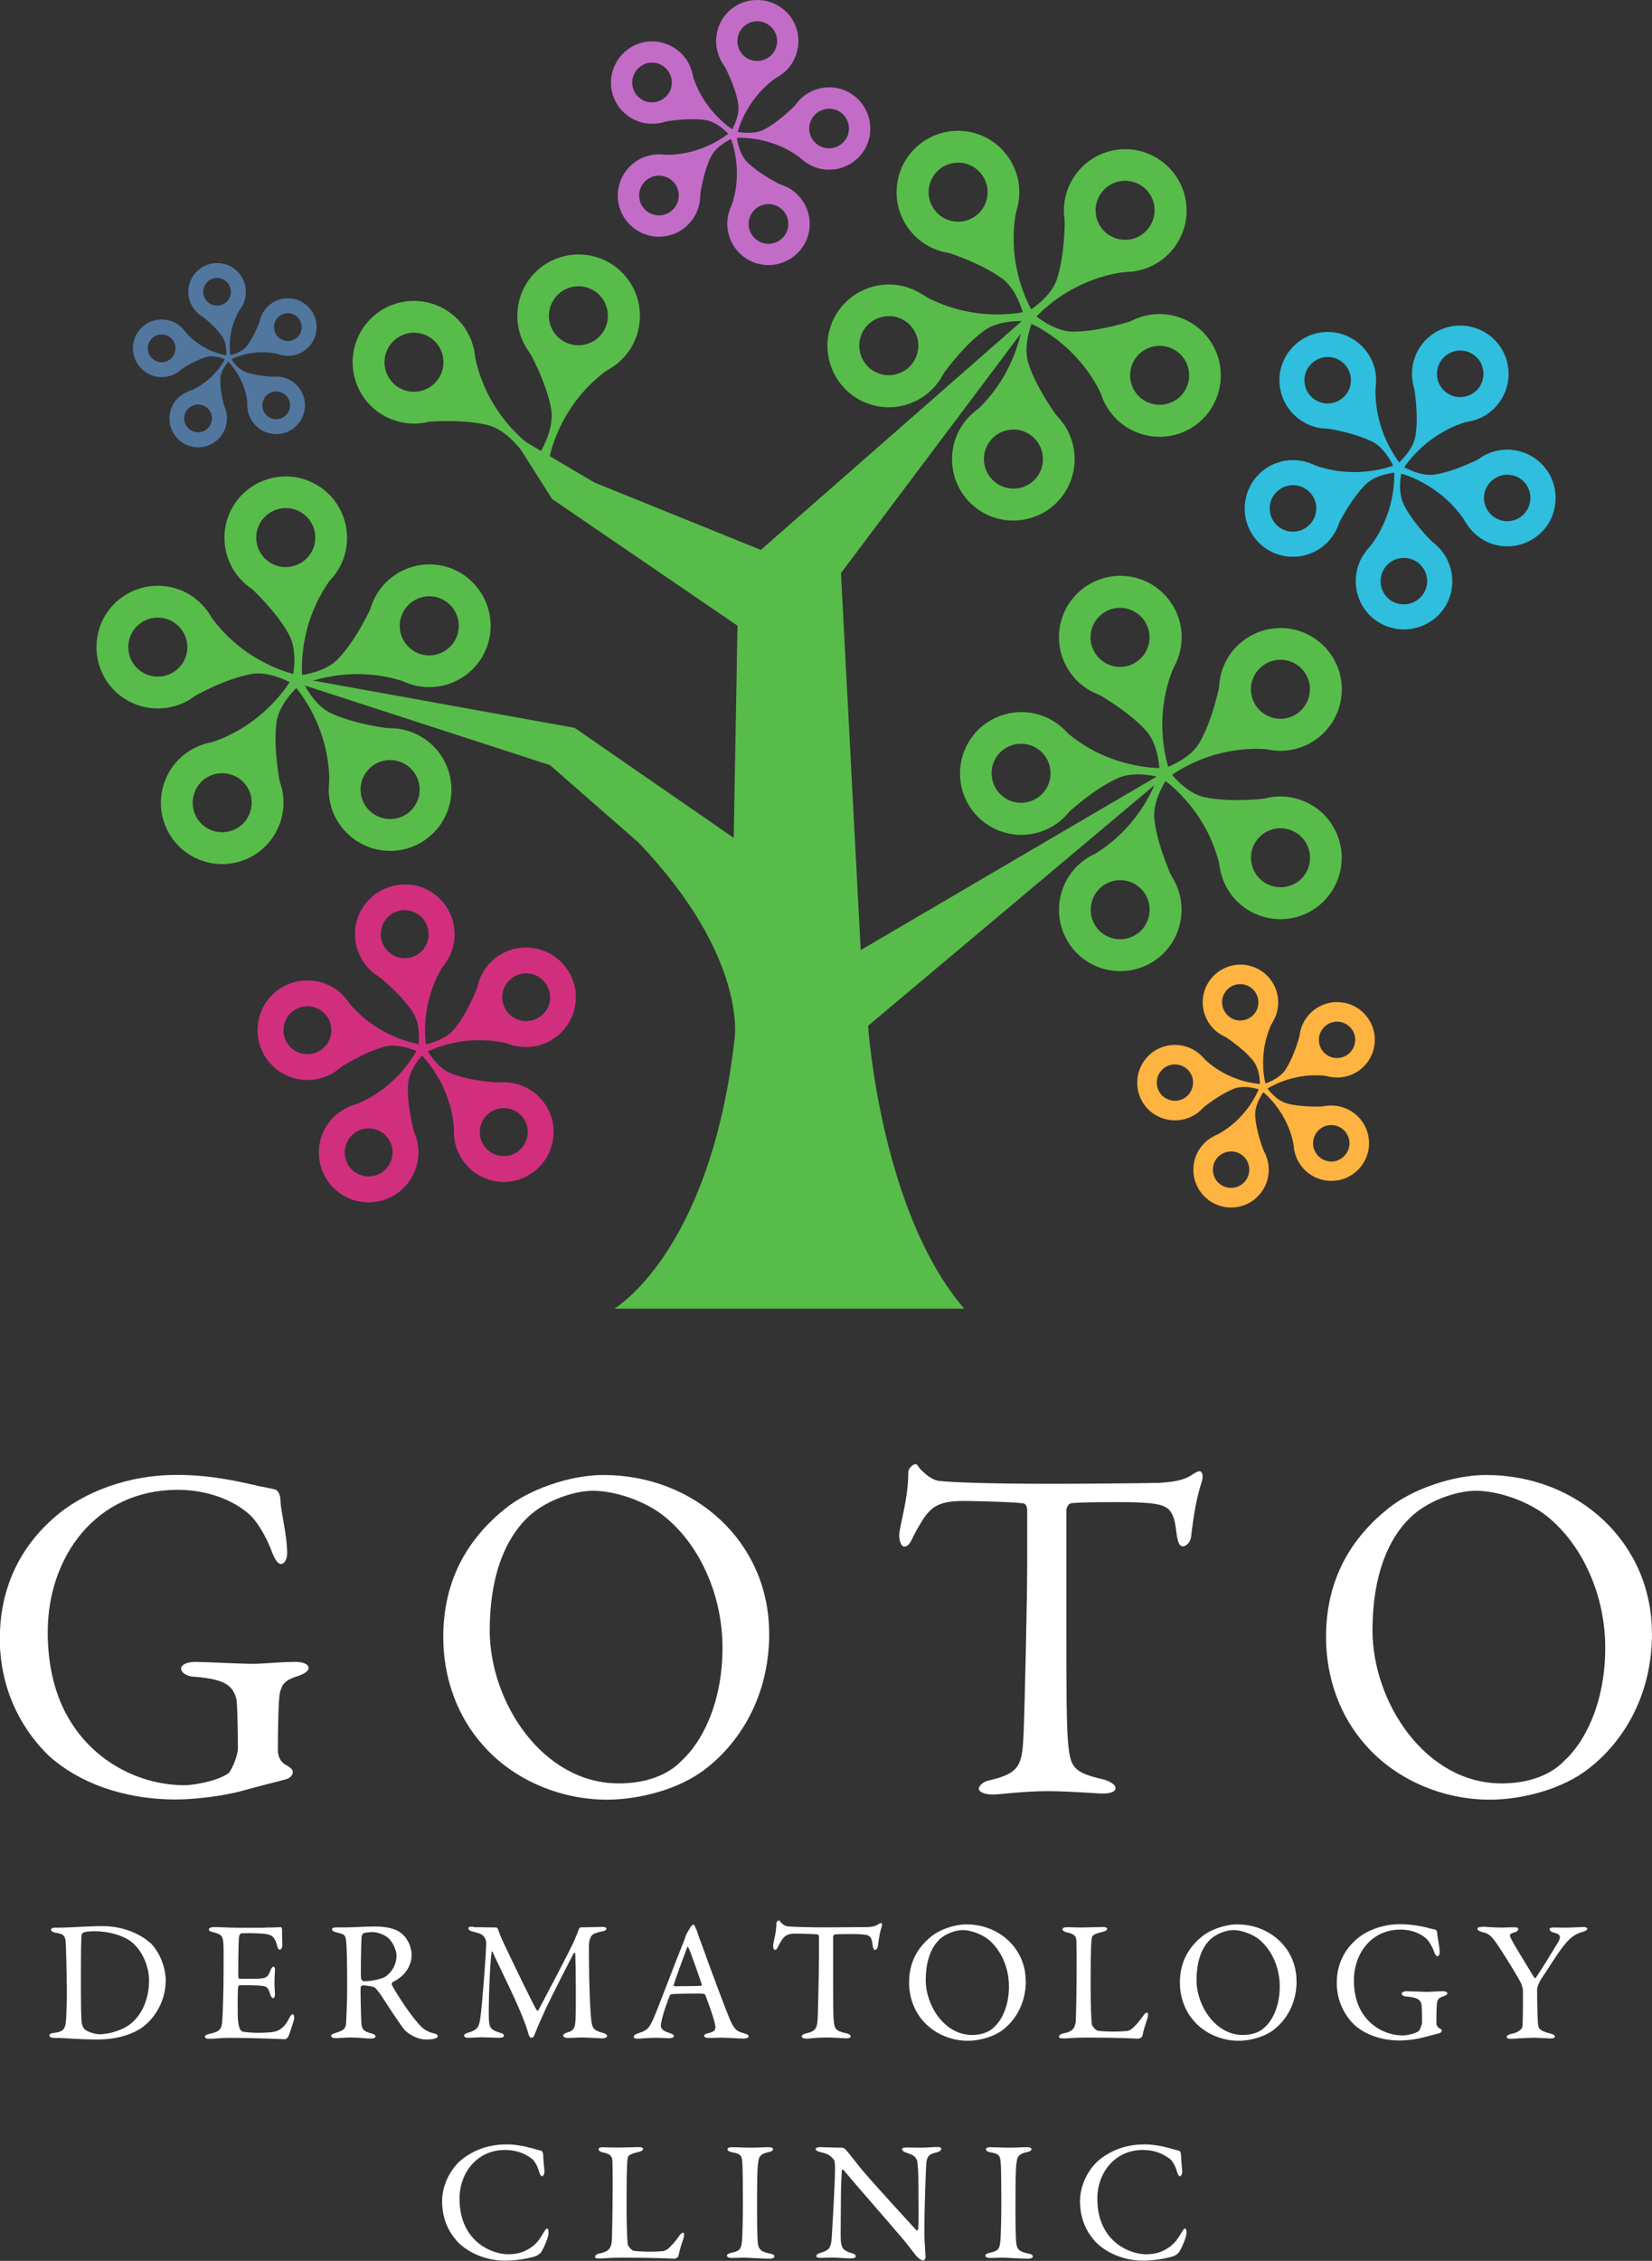 <?xml version="1.0" encoding="UTF-8"?>
<svg id="_レイヤー_2" data-name="レイヤー 2" xmlns="http://www.w3.org/2000/svg" viewBox="0 0 170.69 233.49">
  <rect x="0" y="0" width="170.69" height="233.49" fill="#333333" stroke="none"/>
  <defs>
    <style>
      .cls-1 {
        fill: #fff;
      }

      .cls-2 {
        fill: #ffb340;
      }

      .cls-3 {
        fill: #c26cc7;
      }

      .cls-4 {
        fill: #d12f7e;
      }

      .cls-5 {
        fill: #58bc4a;
      }

      .cls-6 {
        fill: #2fbedd;
      }

      .cls-7 {
        fill: #51779f;
      }
    </style>
  </defs>
  <g id="header">
    <g>
      <g>
        <path class="cls-1" d="m26.51,153.43c.99.2,1.33.25,1.88.39.2,0,.59.39.59,1.18.05,1.18.69,3.55.69,5.43,0,.64-.3,1.09-.64,1.09-.3,0-.59-.39-.89-1.14-.49-1.33-1.14-2.52-1.88-3.46-1.09-1.33-3.95-3.06-7.9-3.06-8.44,0-13.43,6.91-13.43,14.71,0,3.51.79,6.62,2.22,8.99,2.62,4.44,7.36,6.81,11.95,6.81.59,0,3.06-.3,4.44-1.19.39-.25,1.04-1.93,1.04-2.57,0-1.73-.05-4.54-.15-5.13-.35-1.14-.74-2.07-4.44-2.32-.74-.05-1.28-.44-1.28-.84,0-.35.54-.69,1.48-.69.89,0,4.49.2,5.92.2,1.18,0,2.86-.2,4.44-.2.79,0,1.33.25,1.33.64,0,.35-.54.64-1.14.84-1.48.44-1.58.99-1.78,1.53-.2.54-.25,4.1-.25,6.12,0,.79.44,1.28.69,1.43.89.49.84.64.84.89,0,.2-.2.54-.74.69-.89.25-2.57.64-4.49,1.18-2.12.59-5.18.89-6.81.89-5.53,0-10.12-1.78-13.13-4.49-2.27-2.17-5.09-6.22-5.09-12.15,0-4.39,1.53-8.89,5.58-12.44,3.11-2.76,7.85-4.44,12.64-4.44,3.6,0,6.22.64,8.29,1.09Z"/>
        <path class="cls-1" d="m79.48,168.68c0,6.91-3.41,11.75-7.01,14.32-3.11,2.17-7.21,2.86-9.73,2.86-5.04,0-9.82-2.17-12.84-5.63-2.62-2.91-4.1-6.91-4.1-11.16,0-6.07,2.67-10.27,6.42-13.28,2.42-1.97,6.67-3.46,10.12-3.46,9.48,0,17.13,6.96,17.13,16.34Zm-25.03-11.9c-2.17,2.12-3.85,5.83-3.85,11.6,0,7.36,5.43,15.8,13.33,15.8,4.1,0,5.97-1.78,6.52-2.37,1.97-1.78,4.2-5.78,4.2-11.65,0-5.38-2.32-10.57-5.97-13.53-2.02-1.63-5.13-2.67-7.41-2.67-2.07,0-5.09,1.09-6.81,2.81Z"/>
        <path class="cls-1" d="m119.9,153.13c1.78-.1,2.67-.39,3.36-.89.35-.2.49-.3.69-.3.25,0,.44.44.2,1.14-.49,1.53-.79,3.11-1.09,5.68-.05.44-.44.94-.84.94-.35,0-.54-.35-.69-1.58-.3-2.57-.94-2.81-4-2.96-.84-.05-6.32-.05-6.91.1-.25.05-.44.54-.44.64v12.1c0,5.73,0,10.42.2,12.24.25,2.22.49,2.81,3.55,3.51.64.15,1.33.54,1.33.89,0,.54-.89.59-1.38.59-.39,0-3.46-.25-5.63-.25-2.47,0-4.99.35-5.63.35-.99,0-1.48-.3-1.48-.59,0-.35.49-.74.94-.84,3.46-.79,3.55-1.63,3.7-5.33.1-2.91.35-12.98.35-16.79v-5.88c0-.39-.25-.64-.39-.64-.99-.15-5.33-.25-6.12-.25-1.88,0-2.91.3-3.65,1.14-.2.15-.79.94-1.63,2.57-.44,1.04-.74.99-.94.99-.3,0-.49-.64-.49-1.14,0-.94.94-3.65.94-6.57,0-.3.44-.79.74-.79.25,0,.25.35.79.79.15.15.94.89,1.68.94,1.28.15,5.23.3,11.55.3,2.57,0,9.28-.05,11.31-.1Z"/>
        <path class="cls-1" d="m170.69,168.68c0,6.91-3.41,11.75-7.01,14.32-3.11,2.17-7.21,2.86-9.73,2.86-5.04,0-9.82-2.17-12.84-5.63-2.62-2.91-4.1-6.91-4.1-11.16,0-6.07,2.67-10.27,6.42-13.28,2.42-1.97,6.67-3.46,10.12-3.46,9.48,0,17.13,6.96,17.13,16.34Zm-25.03-11.9c-2.17,2.12-3.85,5.83-3.85,11.6,0,7.36,5.43,15.8,13.33,15.8,4.1,0,5.97-1.78,6.52-2.37,1.97-1.78,4.2-5.78,4.2-11.65,0-5.38-2.32-10.57-5.97-13.53-2.02-1.63-5.13-2.67-7.41-2.67-2.07,0-5.09,1.09-6.81,2.81Z"/>
      </g>
      <g>
        <path class="cls-1" d="m15.51,200.62c.95.92,1.61,2.51,1.61,3.91,0,2.56-1.59,4.42-2.83,5.11-1.04.6-2.51.99-4.21.99-.72,0-2.3-.05-3.47-.14-.34-.02-.65-.02-.94-.02-.41,0-.57-.12-.57-.26s.18-.23.39-.25c1.22-.14,1.31-.48,1.36-1.87.04-.83.05-1.38.05-2.42s-.03-3.09-.09-4.54c-.03-1.13-.05-1.38-1.13-1.54-.19-.03-.41-.16-.41-.28,0-.14.16-.23.42-.23h.5c.88,0,2.88-.16,4.4-.16,2.47,0,4.19,1.06,4.9,1.71Zm-6.9-1.03c-.12.09-.16.12-.18.23-.04.21-.07,1.79-.07,3.36v2.56c0,1.24.02,2.28.07,3.06.05.55.34.8.39.83.34.25,1.06.46,1.45.46.81,0,2.32-.32,3.31-1.15,1.06-.9,1.82-2.44,1.82-4.42,0-1.52-.76-3.18-1.89-4.03-.88-.65-2.37-1.04-3.68-1.04-.64,0-1.06.05-1.22.14Z"/>
        <path class="cls-1" d="m27.35,199.07c.58,0,1.36-.02,1.63-.05.05-.02.14.11.16.19,0,.81.03,1.33.03,1.68,0,.25-.11.46-.26.46s-.25-.25-.28-.42c-.23-.94-.62-1.12-1.18-1.2-.46-.07-1.73-.11-2.51-.07-.03,0-.23.09-.26.49-.04.44-.09,3.77-.05,4.03.02.07.03.18.12.18h1.15c1.66,0,1.73-.07,2.05-.88.11-.27.21-.37.32-.37.12,0,.16.25.14.39-.03.5-.05.85-.05,1.27,0,.48.03.73.05,1.08.02.32-.07.51-.19.51s-.25-.19-.3-.39c-.25-.81-.32-.87-1.4-.92-.57-.03-1.27-.03-1.75-.03-.07,0-.16.12-.16.16-.07.37-.05,2.02-.05,2.78,0,.51.07,1.18.18,1.47.07.21.21.35.34.39.3.05.9.12,1.61.12.21,0,1.29-.02,1.68-.12.57-.14,1.04-.48,1.47-1.31.19-.39.3-.49.41-.49.12,0,.18.28.14.48-.02.14-.51,1.73-.64,1.89-.05.07-.21.21-.3.21-.19,0-2.86-.14-5.75-.14-.94,0-1.33.09-2,.09-.34,0-.53-.03-.53-.23,0-.12.21-.21.5-.28.88-.21,1.22-.34,1.29-1.29.05-.74.14-2.83.14-5.02s.02-2.48-.02-2.99c-.04-.78-.21-.99-.99-1.17-.37-.09-.51-.16-.51-.3,0-.16.25-.25.49-.25.83,0,1.52.07,2.71.07h2.6Z"/>
        <path class="cls-1" d="m41.11,204.41c-.09.05-.42.21-.55.3-.05.04-.11.19-.07.27.18.42,1.66,2.81,2.74,4.01.48.57.96.88,1.73,1.04.14.03.28.18.28.25,0,.11-.14.18-.25.23-.21.09-.6.12-.97.12-.83,0-1.84-.5-2.35-1.15-.62-.85-1.52-2.21-2.23-3.32-.25-.37-.6-.81-.71-.89-.07-.07-.72-.23-1.26-.23-.12,0-.21.16-.21.21-.02.3.02,2.55.07,3.57.03.74.23.99,1.06,1.18.3.09.42.21.42.3,0,.18-.34.23-.42.23-.74,0-1.08-.11-2.28-.11-.32,0-1.24.07-1.43.07-.23,0-.46-.07-.46-.25,0-.14.16-.18.39-.27.78-.25,1.1-.35,1.15-1.03.03-.55.11-2.42.11-3.48,0-2.72-.03-4.33-.11-5.02-.07-.65-.23-.69-1.03-.88-.26-.07-.42-.16-.42-.3,0-.12.09-.21.48-.21h.99c.65,0,1.91-.09,2.86-.09,1.22,0,2.18.16,2.88.74.58.48,1.01,1.36,1.01,2.21,0,.96-.57,1.95-1.43,2.48Zm-.94-4.21c-.42-.41-1.18-.67-1.75-.67-.09,0-.65.04-.85.12-.09.03-.21.3-.21.37-.05.62-.11,4.03-.05,4.33.03.14.18.26.28.26,1.03,0,1.96-.3,2.21-.46.48-.3,1.17-1.08,1.17-2.19,0-.42-.28-1.26-.8-1.77Z"/>
        <path class="cls-1" d="m48.92,199.03c1.15,0,1.34.03,2.37.03.04,0,.18.14.19.23.21.65.32.85.67,1.61.99,2.09,3.04,6.33,3.29,6.67.04.05.14.11.18.05.16-.3,3.47-6.54,3.75-7.29.02-.07.3-.67.41-1.03.02-.09.16-.25.19-.25.64,0,2.07-.05,2.23-.05.23,0,.46.03.46.19,0,.12-.14.23-.46.28-.28.05-.53.12-.8.23-.27.11-.55.44-.55,1.36,0,4.92.19,7.16.25,7.66.11.8.3.97,1.15,1.22.32.07.48.21.48.34,0,.14-.25.23-.51.23-.19,0-1.56-.09-2.21-.09-.34,0-.92.05-1.34.05-.19,0-.48-.07-.48-.25,0-.16.21-.25.46-.32.73-.21.76-.62.81-1.27.07-.8.03-5.92-.02-6.82,0-.12-.07-.23-.18-.05-.19.34-2.18,4.23-2.86,5.67-.42.92-.83,1.84-1.1,2.53-.19.51-.28.49-.41.49-.11,0-.21-.14-.27-.34-.12-.44-.32-1.03-.65-1.87-.95-2.33-2.4-5.13-3.06-6.63-.05-.12-.11-.14-.12.05-.14.74-.34,5.2-.28,6.82.03.9.18,1.15,1.08,1.43.39.1.48.18.48.33,0,.14-.19.21-.48.21-.57,0-1.31-.05-1.77-.05-.42,0-.97.05-1.41.05-.27,0-.46-.05-.46-.25,0-.07.12-.19.35-.25,1.1-.32,1.2-.62,1.34-1.63.18-1.22.57-6.31.6-7.64,0-.14-.04-.81-.8-1.03-.3-.09-.53-.16-.76-.21-.12-.03-.28-.16-.28-.28,0-.18.12-.18.51-.18Z"/>
        <path class="cls-1" d="m71.94,199.21c.14.48.44,1.27.78,2.19.92,2.58,2.25,6.08,2.55,6.81.58,1.45.87,1.59,1.66,1.79.28.09.42.18.42.3s-.12.23-.57.23c-.58,0-1.45-.09-2.23-.09-.57,0-.81.03-1.25.03s-.55-.12-.55-.21.11-.23.42-.28c.85-.18.78-.53.71-.9-.14-.73-.58-1.89-.99-3.02-.02-.07-.09-.18-.6-.18-.97,0-2.53.02-2.9.07-.07,0-.16.09-.19.14-.46,1.15-.92,2.65-.92,3.1,0,.21.07.51.87.76.3.09.48.19.48.32,0,.18-.27.23-.5.23-.3,0-.74-.05-1.4-.05s-1.57.09-1.84.09c-.32,0-.41-.07-.41-.18s.12-.27.39-.35c.88-.3,1.11-.35,1.63-1.5.41-.9,2.42-6.24,3.16-8.04.11-.25.12-.35.16-.46.02-.05.05-.16.12-.3l.42-.71c.12-.14.19-.23.28-.23.07,0,.14.07.28.46Zm.57,5.73c-.3-.9-1.22-3.55-1.38-3.8-.05-.11-.09-.12-.14,0-.32.85-1.24,3.33-1.38,3.87-.02.07.02.12.09.12.71-.02,2.18,0,2.76-.05.02,0,.07-.09.05-.14Z"/>
        <path class="cls-1" d="m89.57,199.03c.64-.03.95-.14,1.2-.32.12-.07.18-.11.25-.11.09,0,.16.16.07.41-.18.55-.28,1.12-.39,2.03-.02.16-.16.34-.3.34-.12,0-.19-.12-.25-.57-.1-.92-.33-1.01-1.43-1.06-.3-.02-2.26-.02-2.48.03-.09.02-.16.19-.16.23v4.33c0,2.05,0,3.73.07,4.39.09.8.18,1.01,1.27,1.25.23.05.48.19.48.32,0,.19-.32.21-.5.21-.14,0-1.24-.09-2.02-.09-.88,0-1.79.12-2.02.12-.35,0-.53-.1-.53-.21,0-.12.18-.27.34-.3,1.24-.28,1.27-.58,1.33-1.91.03-1.04.12-4.65.12-6.01v-2.1c0-.14-.09-.23-.14-.23-.35-.05-1.91-.09-2.19-.09-.67,0-1.04.1-1.31.41-.07.05-.28.34-.58.92-.16.37-.27.35-.34.35-.11,0-.18-.23-.18-.41,0-.34.34-1.31.34-2.35,0-.11.16-.28.26-.28.09,0,.09.12.28.28.05.05.34.32.6.33.46.05,1.87.11,4.14.11.92,0,3.32-.02,4.05-.03Z"/>
        <path class="cls-1" d="m105.99,204.6c0,2.47-1.22,4.21-2.51,5.13-1.12.78-2.58,1.03-3.48,1.03-1.8,0-3.52-.78-4.6-2.02-.94-1.04-1.47-2.47-1.47-4,0-2.18.96-3.68,2.3-4.76.87-.71,2.39-1.24,3.62-1.24,3.39,0,6.13,2.49,6.13,5.85Zm-8.96-4.26c-.78.76-1.38,2.09-1.38,4.16,0,2.63,1.95,5.66,4.77,5.66,1.47,0,2.14-.64,2.33-.85.71-.64,1.5-2.07,1.5-4.17,0-1.93-.83-3.78-2.14-4.85-.73-.58-1.84-.96-2.65-.96-.74,0-1.82.39-2.44,1.01Z"/>
        <path class="cls-1" d="m110.32,199.03c.48,0,.8.03,1.31.03.69,0,1.89-.05,2.32-.05.32,0,.44.07.44.19s-.14.23-.41.3c-1.03.23-1.15.42-1.18.69-.11.8-.11,2.58-.11,5.2,0,1.38.05,3.08.12,3.66.03.25.46.65.6.67.46.07,1.11.09,1.7.09.49,0,.99-.02,1.25-.05.14-.02.35-.02.71-.34.25-.25.53-.51,1.01-1.18.19-.32.35-.39.44-.39s.14.19.07.48c-.28.87-.41,1.24-.55,1.91-.02.19-.35.3-.42.3-.21,0-1.82-.11-5.41-.11-1.2,0-2.03.09-2.28.09-.34,0-.51-.03-.51-.19,0-.12.14-.26.42-.32.97-.19,1.22-.53,1.31-1.22.03-.44.09-3.25.09-5.82,0-.71,0-1.93-.02-2.51-.02-.39-.1-.72-.94-.88-.35-.07-.49-.21-.49-.34s.14-.21.53-.21Z"/>
        <path class="cls-1" d="m133.97,204.6c0,2.47-1.22,4.21-2.51,5.13-1.12.78-2.58,1.03-3.48,1.03-1.8,0-3.52-.78-4.6-2.02-.94-1.04-1.47-2.47-1.47-4,0-2.18.96-3.68,2.3-4.76.87-.71,2.39-1.24,3.62-1.24,3.39,0,6.13,2.49,6.13,5.85Zm-8.96-4.26c-.78.76-1.38,2.09-1.38,4.16,0,2.63,1.95,5.66,4.77,5.66,1.47,0,2.14-.64,2.33-.85.71-.64,1.5-2.07,1.5-4.17,0-1.93-.83-3.78-2.14-4.85-.73-.58-1.84-.96-2.65-.96-.74,0-1.82.39-2.44,1.01Z"/>
        <path class="cls-1" d="m147.62,199.14c.35.07.48.09.67.14.07,0,.21.14.21.42.02.42.25,1.27.25,1.94,0,.23-.1.39-.23.39-.11,0-.21-.14-.32-.41-.18-.48-.41-.9-.67-1.24-.39-.48-1.41-1.1-2.83-1.1-3.02,0-4.81,2.48-4.81,5.27,0,1.25.28,2.37.8,3.22.94,1.59,2.63,2.44,4.28,2.44.21,0,1.09-.11,1.59-.43.14-.09.37-.69.37-.92,0-.62-.02-1.63-.05-1.84-.12-.41-.26-.74-1.59-.83-.27-.02-.46-.16-.46-.3,0-.12.19-.25.53-.25s1.61.07,2.12.07c.42,0,1.03-.07,1.59-.07.28,0,.48.09.48.23,0,.12-.19.23-.41.3-.53.16-.57.35-.64.55-.07.19-.09,1.47-.09,2.19,0,.28.16.46.25.51.32.18.3.23.3.32,0,.07-.07.19-.27.25-.32.09-.92.23-1.61.42-.76.21-1.86.32-2.44.32-1.98,0-3.62-.64-4.7-1.61-.81-.78-1.82-2.23-1.82-4.35,0-1.57.55-3.18,2-4.46,1.12-.99,2.81-1.59,4.53-1.59,1.29,0,2.23.23,2.97.39Z"/>
        <path class="cls-1" d="m153.12,198.98c.26,0,1.18.09,2.02.09.5,0,.64-.03,1.34-.03.28,0,.39.07.39.18,0,.12-.12.28-.39.35-.64.14-.51.35-.27.81.21.41,1.52,2.58,2.32,3.87.03.05.14.04.18-.03.5-.71,1.84-2.92,2.28-3.64.37-.64.18-.85-.51-1.01-.27-.07-.37-.23-.37-.35s.21-.16.41-.16c.46,0,.74.02,1.15.02.65,0,1.68-.07,1.96-.07.19,0,.37.07.37.18,0,.14-.16.23-.46.32-.83.21-1.34.65-1.93,1.38-.83,1.04-1.75,2.6-2.35,3.46-.19.28-.44.85-.44,1.08,0,.99.03,3.18.11,3.75.07.37.26.58,1.25.83.35.09.48.19.48.32,0,.14-.18.19-.53.19-.26,0-1.13-.07-1.54-.07-1.06,0-2.21.11-2.48.11-.3,0-.44-.09-.44-.19s.12-.25.49-.32c.96-.21,1.13-.6,1.15-.85.05-.73.05-2.63.05-3.66,0-.09-.11-.49-.16-.64-.3-.64-1.4-2.42-2.24-3.71-.83-1.24-1.04-1.49-1.82-1.66-.33-.07-.49-.21-.49-.35,0-.11.18-.18.48-.18Z"/>
        <path class="cls-1" d="m54.52,221.76c.46.07,1.08.3,1.34.34.09,0,.27.12.27.53,0,.37.09,1.15.12,1.54.02.37-.12.58-.27.58-.09,0-.19-.19-.28-.46-.16-.62-.5-1.15-.72-1.33-.97-.72-1.87-.92-2.83-.92-2.85,0-4.67,2.35-4.67,5.02,0,1.18.23,2.14.62,2.92.99,2.03,3.04,2.83,4.47,2.83.34,0,1.2-.05,1.93-.48.78-.41,1.22-.97,1.64-1.72.23-.37.3-.46.37-.46.18,0,.19.39.16.58-.05.44-.46,1.38-.71,1.79-.07.16-.37.37-.55.46-.28.12-1.71.49-3.22.49-2.49,0-4.31-1.24-5.02-2.07-.67-.78-1.49-2.05-1.49-4.07s1.2-3.62,1.95-4.24c1.52-1.24,3.17-1.63,4.79-1.63.62,0,1.41.12,2.09.28Z"/>
        <path class="cls-1" d="m62.37,221.76c.48,0,.8.03,1.31.03.69,0,1.89-.05,2.32-.05.32,0,.44.07.44.19s-.14.23-.41.3c-1.03.23-1.15.42-1.18.69-.11.8-.11,2.58-.11,5.2,0,1.38.05,3.08.12,3.66.04.25.46.65.6.67.46.07,1.11.09,1.7.09.5,0,.99-.02,1.26-.05.14-.02.35-.02.71-.34.25-.25.53-.51,1.01-1.18.19-.32.35-.39.44-.39s.14.19.07.48c-.28.87-.41,1.24-.55,1.91-.02.19-.35.3-.42.3-.21,0-1.82-.11-5.41-.11-1.2,0-2.03.09-2.28.09-.34,0-.51-.03-.51-.19,0-.12.14-.26.42-.32.97-.19,1.22-.53,1.31-1.22.03-.44.09-3.25.09-5.82,0-.71,0-1.93-.02-2.51-.02-.39-.11-.73-.94-.89-.35-.07-.5-.21-.5-.34s.14-.21.53-.21Z"/>
        <path class="cls-1" d="m76.71,223.53c-.05-.81-.05-1.08-1.04-1.25-.39-.07-.5-.19-.5-.32,0-.14.19-.21.44-.21.46,0,1.34.05,1.93.05.87,0,1.27-.05,1.89-.05.28,0,.44.07.44.21s-.18.25-.46.3c-1.03.21-1.01.66-1.08,1.13-.09.58-.11,1.73-.11,5.2,0,.97.02,2.07.05,2.63.05.96.14,1.29,1.29,1.52.32.05.46.18.46.3,0,.14-.26.23-.48.23-.9,0-2.16-.11-2.63-.11-.53,0-.69.03-1.34.03-.34,0-.46-.12-.46-.25s.18-.23.53-.3c.88-.19.96-.46,1.03-1.29.05-.62.09-2.46.09-3.96,0-1.09-.02-3.29-.05-3.87Z"/>
        <path class="cls-1" d="m84.88,221.75c.39,0,1.26.05,2.16.05.11,0,.27.12.37.23.27.32.71.85,1.4,1.75.8,1.01,4.68,5.25,5.87,6.54.11.11.18-.07.18-.12.09-.57.03-2.47.03-5.02,0-.6-.03-1.22-.09-1.77-.02-.37-.14-.8-1.12-1.08-.35-.11-.48-.25-.48-.39,0-.12.25-.16.46-.16.46,0,.95.02,1.52.02.64,0,1.2-.07,1.66-.07.3,0,.41.05.41.19,0,.11-.1.27-.42.35-.76.18-1.08.34-1.13,1.29-.04.64-.19,4.12-.19,7.16,0,.74.12,2.07.12,2.35,0,.18-.09.37-.25.37-.25,0-.64-.35-.8-.57-.3-.37-.62-.83-1.1-1.41-1.66-1.98-4.72-5.43-6.31-7.34-.07-.09-.19-.05-.19.03-.02.48-.07.97-.09,2.35,0,1.59-.05,4.32-.02,4.86.07.81.26,1.08,1.11,1.33.37.09.44.21.44.32,0,.18-.23.23-.57.23-.51,0-1.26-.09-1.89-.09-.39,0-.85.03-1.15.03-.25,0-.46-.02-.46-.19,0-.14.18-.25.35-.3.83-.28,1.17-.35,1.24-1.66.09-1.43.34-5.68.34-7.14,0-.64-.09-.8-.12-.85-.5-.58-.69-.6-1.49-.81-.19-.05-.39-.14-.39-.28s.18-.21.58-.21Z"/>
        <path class="cls-1" d="m103.4,223.53c-.05-.81-.05-1.08-1.04-1.25-.39-.07-.49-.19-.49-.32,0-.14.19-.21.44-.21.46,0,1.34.05,1.93.05.87,0,1.27-.05,1.89-.05.28,0,.44.07.44.21s-.18.25-.46.3c-1.03.21-1.01.66-1.08,1.13-.09.58-.11,1.73-.11,5.2,0,.97.02,2.07.05,2.63.05.96.14,1.29,1.29,1.52.32.05.46.18.46.3,0,.14-.27.23-.48.23-.9,0-2.16-.11-2.63-.11-.53,0-.69.03-1.34.03-.34,0-.46-.12-.46-.25s.18-.23.53-.3c.88-.19.95-.46,1.03-1.29.05-.62.09-2.46.09-3.96,0-1.09-.02-3.29-.05-3.87Z"/>
        <path class="cls-1" d="m120.43,221.76c.46.07,1.08.3,1.34.34.09,0,.26.12.26.53,0,.37.09,1.15.12,1.54.02.37-.12.58-.26.58-.09,0-.19-.19-.28-.46-.16-.62-.49-1.15-.73-1.33-.97-.72-1.87-.92-2.83-.92-2.85,0-4.67,2.35-4.67,5.02,0,1.18.23,2.14.62,2.92.99,2.03,3.04,2.83,4.47,2.83.34,0,1.2-.05,1.93-.48.78-.41,1.22-.97,1.65-1.72.23-.37.3-.46.37-.46.18,0,.19.39.16.58-.05.44-.46,1.38-.71,1.79-.07.16-.37.37-.55.46-.28.12-1.72.49-3.22.49-2.49,0-4.31-1.24-5.02-2.07-.67-.78-1.49-2.05-1.49-4.07s1.2-3.62,1.95-4.24c1.52-1.24,3.17-1.63,4.79-1.63.62,0,1.41.12,2.09.28Z"/>
      </g>
    </g>
    <g>
      <g>
        <path class="cls-2" d="m124.55,114.11c-1.27,1.74-3.71,2.11-5.46.85-1.73-1.26-2.11-3.7-.84-5.45,1.26-1.74,3.71-2.12,5.45-.85,1.74,1.26,2.12,3.71.85,5.45Zm-4.67-3.41c-.61.84-.42,2.01.41,2.62.84.61,2.01.43,2.62-.41.61-.84.43-2.02-.41-2.62-.83-.61-2.01-.43-2.62.41Z"/>
        <path class="cls-2" d="m124.14,114.53s1.77-1.48,3.4-2.11c1.25-.46,2.92.21,2.92.21l.06-.67s-3.62.03-6.46-2.97l.08,5.54Z"/>
        <path class="cls-2" d="m130.36,118.52c1.25,1.75.86,4.19-.88,5.45-1.74,1.26-4.18.87-5.44-.88-1.26-1.74-.87-4.19.87-5.44,1.74-1.26,4.19-.87,5.45.87Zm-4.69,3.38c.61.84,1.79,1.03,2.63.42.84-.61,1.03-1.79.42-2.63-.6-.84-1.78-1.02-2.62-.42-.84.6-1.03,1.78-.43,2.62Z"/>
        <path class="cls-2" d="m130.64,119.04s-.88-2.15-.95-3.88c-.06-1.32,1.1-2.71,1.1-2.71l-.62-.27s-1.1,3.45-4.83,5.22l5.29,1.64Z"/>
        <path class="cls-2" d="m136.36,114.36c2.04-.66,4.25.47,4.91,2.51.66,2.04-.47,4.25-2.52,4.9-2.05.66-4.25-.47-4.9-2.51-.67-2.04.46-4.25,2.51-4.9Zm1.77,5.5c.99-.33,1.53-1.38,1.21-2.37-.32-.98-1.38-1.52-2.37-1.21-.98.32-1.52,1.38-1.21,2.37.32.98,1.38,1.53,2.37,1.22Z"/>
        <path class="cls-2" d="m136.94,114.25s-2.31.17-3.99-.3c-1.28-.35-2.24-1.87-2.24-1.87l-.44.51s2.95,2.1,3.48,6.19l3.2-4.53Z"/>
        <path class="cls-2" d="m134.25,107.38c0-2.15,1.76-3.9,3.91-3.89,2.15,0,3.9,1.76,3.89,3.9,0,2.16-1.75,3.9-3.91,3.89-2.15-.01-3.89-1.76-3.89-3.9Zm5.78.02c0-1.04-.84-1.88-1.88-1.89-1.03,0-1.88.85-1.88,1.88,0,1.03.83,1.88,1.87,1.88,1.03,0,1.88-.84,1.88-1.87Z"/>
        <path class="cls-2" d="m134.33,106.79s-.56,2.24-1.52,3.69c-.73,1.11-2.48,1.55-2.48,1.55l.34.58s2.92-2.15,6.97-1.4l-3.31-4.43Z"/>
        <path class="cls-2" d="m126.95,107.22c-2.04-.67-3.16-2.88-2.49-4.92.67-2.04,2.88-3.16,4.92-2.49,2.05.67,3.16,2.88,2.5,4.92-.67,2.04-2.88,3.16-4.92,2.49Zm1.78-5.49c-.98-.33-2.04.21-2.37,1.2-.32.98.23,2.04,1.2,2.37.99.32,2.05-.22,2.37-1.2.32-.98-.22-2.05-1.2-2.37Z"/>
        <path class="cls-2" d="m126.42,106.96s1.97,1.22,3.05,2.58c.84,1.04.71,2.84.71,2.84l.66-.15s-1.15-3.44.83-7.06l-5.24,1.79Z"/>
      </g>
      <g>
        <path class="cls-4" d="m35.57,109.86c-1.91,2.11-5.17,2.24-7.28.33-2.1-1.9-2.24-5.16-.34-7.26,1.91-2.09,5.18-2.25,7.28-.34,2.1,1.91,2.25,5.18.34,7.27Zm-5.64-5.14c-.91,1.01-.85,2.58.17,3.51,1,.91,2.57.84,3.49-.17.92-1,.85-2.58-.16-3.49-1.01-.92-2.57-.85-3.5.16Z"/>
        <path class="cls-4" d="m34.97,110.37s2.55-1.7,4.77-2.28c1.69-.43,3.8.69,3.8.69l.17-.87s-4.75-.49-8.05-4.82l-.69,7.28Z"/>
        <path class="cls-4" d="m42.56,116.48c1.4,2.47.53,5.61-1.93,7.02-2.46,1.4-5.61.55-7.01-1.93-1.41-2.47-.54-5.61,1.93-7.01,2.45-1.4,5.61-.55,7.02,1.92Zm-6.63,3.77c.68,1.18,2.2,1.59,3.39.92,1.18-.69,1.6-2.2.92-3.39-.67-1.19-2.19-1.59-3.37-.93-1.19.69-1.6,2.21-.93,3.4Z"/>
        <path class="cls-4" d="m42.86,117.2s-.85-2.93-.7-5.22c.11-1.75,1.83-3.4,1.83-3.4l-.77-.44s-1.94,4.37-7.06,6.15l6.71,2.91Z"/>
        <path class="cls-4" d="m51.02,111.88c2.76-.58,5.5,1.22,6.08,3.99.56,2.78-1.23,5.5-4.02,6.09-2.77.57-5.5-1.23-6.07-4.01-.57-2.77,1.23-5.5,4-6.07Zm1.53,7.47c1.35-.29,2.2-1.6,1.93-2.94-.27-1.34-1.58-2.2-2.93-1.92-1.34.27-2.19,1.59-1.93,2.93.28,1.34,1.6,2.2,2.93,1.93Z"/>
        <path class="cls-4" d="m51.79,111.82s-3.05-.1-5.19-.96c-1.63-.64-2.67-2.77-2.67-2.77l-.65.6s3.58,3.17,3.67,8.62l4.84-5.48Z"/>
        <path class="cls-4" d="m49.25,102.42c.3-2.82,2.86-4.85,5.67-4.53,2.82.31,4.86,2.86,4.55,5.66-.32,2.83-2.86,4.87-5.69,4.55-2.82-.32-4.85-2.85-4.54-5.68Zm7.57.85c.14-1.36-.83-2.59-2.18-2.74-1.36-.15-2.59.85-2.73,2.19-.16,1.35.83,2.58,2.18,2.72,1.36.15,2.59-.83,2.74-2.18Z"/>
        <path class="cls-4" d="m49.44,101.67s-1.05,2.87-2.52,4.63c-1.12,1.35-3.48,1.68-3.48,1.68l.36.81s4.13-2.41,9.34-.83l-3.71-6.29Z"/>
        <path class="cls-4" d="m39.71,101.17c-2.58-1.17-3.75-4.22-2.58-6.81,1.18-2.57,4.23-3.72,6.82-2.57,2.59,1.18,3.73,4.23,2.57,6.81-1.17,2.58-4.23,3.73-6.81,2.56Zm3.12-6.95c-1.25-.57-2.71-.01-3.27,1.24-.56,1.24,0,2.71,1.24,3.28,1.24.56,2.71,0,3.27-1.23.57-1.24,0-2.73-1.24-3.28Z"/>
        <path class="cls-4" d="m39.03,100.76s2.43,1.89,3.65,3.82c.94,1.48.51,3.83.51,3.83l.89-.1s-1.02-4.68,2.09-9.15l-7.14,1.6Z"/>
      </g>
      <g>
        <path class="cls-6" d="m137.7,44.24c-2.74.29-5.19-1.73-5.48-4.46-.28-2.73,1.72-5.18,4.46-5.47,2.74-.28,5.2,1.73,5.48,4.46.28,2.74-1.73,5.2-4.46,5.48Zm-.76-7.36c-1.32.14-2.28,1.32-2.15,2.64.13,1.3,1.32,2.28,2.63,2.14,1.32-.14,2.29-1.32,2.15-2.63-.13-1.32-1.31-2.28-2.63-2.15Z"/>
        <path class="cls-6" d="m136.94,44.22s2.94.42,4.92,1.43c1.5.79,2.31,2.96,2.31,2.96l.69-.51s-3.13-3.43-2.7-8.7l-5.22,4.82Z"/>
        <path class="cls-6" d="m138.48,53.56c-.59,2.69-3.24,4.4-5.94,3.83-2.68-.57-4.41-3.24-3.82-5.93.58-2.7,3.23-4.41,5.93-3.83,2.68.58,4.42,3.24,3.83,5.93Zm-7.24-1.56c-.27,1.3.55,2.58,1.85,2.86,1.3.27,2.57-.56,2.86-1.86.28-1.29-.55-2.56-1.84-2.84-1.3-.28-2.58.55-2.87,1.84Z"/>
        <path class="cls-6" d="m138.22,54.27s1.29-2.67,2.88-4.24c1.21-1.2,3.52-1.27,3.52-1.27l-.28-.82s-4.23,1.91-9.1-.12l2.97,6.45Z"/>
        <path class="cls-6" d="m147.57,55.7c2.38,1.37,3.19,4.44,1.82,6.83-1.39,2.37-4.45,3.18-6.84,1.8-2.37-1.38-3.18-4.44-1.8-6.82,1.37-2.38,4.43-3.19,6.82-1.8Zm-3.73,6.39c1.16.67,2.62.27,3.29-.87.67-1.14.28-2.61-.87-3.28-1.15-.67-2.62-.27-3.29.87-.67,1.14-.26,2.63.86,3.29Z"/>
        <path class="cls-6" d="m148.17,56.15s-2.15-2.05-3.13-4.05c-.76-1.52-.14-3.74-.14-3.74l-.87.02s.53,4.6-2.91,8.6l7.04-.83Z"/>
        <path class="cls-6" d="m152.41,47.71c2.04-1.84,5.2-1.66,7.05.39,1.83,2.05,1.66,5.22-.38,7.05-2.07,1.84-5.22,1.67-7.05-.4-1.84-2.06-1.66-5.21.39-7.04Zm4.92,5.51c.98-.89,1.07-2.4.19-3.4-.89-.99-2.41-1.06-3.39-.17-.99.87-1.07,2.4-.19,3.37.88.99,2.4,1.08,3.39.2Z"/>
        <path class="cls-6" d="m153.03,47.29s-2.61,1.39-4.81,1.72c-1.69.25-3.6-1.03-3.6-1.03l-.26.82s4.55.93,7.29,5.45l1.38-6.95Z"/>
        <path class="cls-6" d="m146.31,40.63c-1.1-2.52.03-5.48,2.55-6.59,2.52-1.1,5.48.04,6.59,2.56,1.11,2.52-.04,5.47-2.55,6.59-2.52,1.11-5.48-.03-6.59-2.56Zm6.76-3c-.54-1.22-1.95-1.76-3.17-1.22-1.21.53-1.75,1.97-1.23,3.17.54,1.21,1.96,1.76,3.17,1.23,1.22-.53,1.77-1.97,1.23-3.17Z"/>
        <path class="cls-6" d="m146.09,39.9s.53,2.93.16,5.12c-.27,1.68-2.1,3.1-2.1,3.1l.71.49s2.29-4.04,7.43-5.26l-6.2-3.47Z"/>
      </g>
      <path class="cls-5" d="m99.63,135.15h-36.16s9.85-5.7,12.41-27.67c0,0,1.57-8.45-9.91-20.47l-9.14-7.99-25.7-8.34v-.61s28.24,5.1,28.24,5.1l16.44,11.36.39-21.91-19.16-13.09-3.35-5.28.59-.63,7.15,4.22,17.18,6.95,27.44-24.05.42.38-19.58,26.07,2.04,38.93,31.09-18.22.34.28-30.67,25.76s1.27,19.12,9.92,29.19Z"/>
      <path class="cls-5" d="m26.51,61.11c-3.08-1.66-4.22-5.52-2.56-8.59,1.67-3.07,5.52-4.22,8.59-2.55,3.07,1.66,4.22,5.52,2.56,8.59-1.67,3.07-5.52,4.21-8.59,2.55Zm4.47-8.27c-1.48-.8-3.33-.25-4.14,1.23-.8,1.48-.25,3.33,1.23,4.13,1.48.8,3.33.25,4.14-1.23.8-1.48.25-3.34-1.23-4.13Z"/>
      <path class="cls-5" d="m25.74,60.54s2.79,2.53,4.13,5.02c1.02,1.9.3,4.74.3,4.74l1.09-.04s-.83-5.84,3.38-11.05l-8.9,1.32Z"/>
      <path class="cls-5" d="m20.67,71.43c-2.54,2.4-6.55,2.3-8.96-.23-2.4-2.53-2.31-6.55.22-8.96,2.53-2.41,6.56-2.31,8.96.22,2.41,2.53,2.31,6.55-.22,8.96Zm-6.47-6.81c-1.22,1.16-1.26,3.09-.11,4.31,1.16,1.22,3.1,1.27,4.32.11,1.22-1.16,1.27-3.09.1-4.31-1.15-1.22-3.09-1.27-4.31-.11Z"/>
      <path class="cls-5" d="m19.9,71.99s3.26-1.87,6.05-2.38c2.12-.39,4.6,1.18,4.6,1.18l.3-1.06s-5.8-1.01-9.46-6.63l-1.49,8.88Z"/>
      <path class="cls-5" d="m28.67,80.17c1.51,3.15.17,6.94-2.98,8.45-3.15,1.51-6.95.17-8.45-2.98-1.5-3.15-.17-6.94,2.98-8.45,3.15-1.51,6.94-.17,8.45,2.98Zm-8.47,4.05c.73,1.52,2.55,2.16,4.07,1.43,1.52-.72,2.16-2.55,1.44-4.07-.73-1.51-2.55-2.16-4.07-1.43-1.52.72-2.16,2.55-1.43,4.07Z"/>
      <path class="cls-5" d="m28.97,81.08s-.77-3.68-.4-6.49c.29-2.13,2.55-4.01,2.55-4.01l-.9-.61s-2.76,5.21-9.23,6.96l7.99,4.16Z"/>
      <path class="cls-5" d="m39.47,75.26c3.46-.46,6.65,1.98,7.12,5.45.45,3.46-1.99,6.66-5.45,7.11-3.46.46-6.66-1.99-7.12-5.44-.46-3.47,1.98-6.66,5.45-7.12Zm1.24,9.3c1.67-.22,2.85-1.75,2.62-3.42-.22-1.67-1.76-2.84-3.43-2.62-1.67.22-2.84,1.76-2.62,3.42.22,1.67,1.76,2.84,3.43,2.62Z"/>
      <path class="cls-5" d="m40.42,75.25s-3.74-.4-6.29-1.63c-1.95-.93-3.02-3.66-3.02-3.66l-.86.67s4.1,4.24,3.76,10.93l6.42-6.31Z"/>
      <path class="cls-5" d="m38.13,63.48c.63-3.44,3.94-5.71,7.38-5.09,3.43.64,5.71,3.95,5.08,7.38-.63,3.44-3.94,5.72-7.38,5.09-3.44-.63-5.72-3.94-5.08-7.38Zm9.22,1.7c.31-1.65-.79-3.25-2.45-3.55-1.65-.3-3.24.8-3.55,2.45-.3,1.66.79,3.25,2.45,3.56,1.65.3,3.25-.8,3.55-2.45Z"/>
      <path class="cls-5" d="m38.43,62.57s-1.54,3.43-3.5,5.48c-1.49,1.57-4.42,1.75-4.42,1.75l.38,1.03s5.29-2.59,11.56-.2l-4.02-8.06Z"/>
      <path class="cls-5" d="m114.12,71.93c-3.38-.9-5.39-4.38-4.49-7.76.9-3.38,4.39-5.39,7.76-4.49,3.38.91,5.39,4.39,4.49,7.76-.9,3.38-4.39,5.39-7.76,4.49Zm2.39-9.06c-1.62-.43-3.3.54-3.73,2.16-.44,1.63.54,3.3,2.16,3.74,1.63.44,3.3-.54,3.73-2.16.44-1.62-.53-3.3-2.16-3.73Z"/>
      <path class="cls-5" d="m113.24,71.56s3.3,1.81,5.19,3.92c1.44,1.61,1.39,4.54,1.39,4.54l1.06-.3s-2.18-5.48.71-11.53l-8.35,3.36Z"/>
      <path class="cls-5" d="m110.84,83.33c-1.9,2.94-5.83,3.77-8.76,1.87-2.93-1.9-3.77-5.83-1.87-8.77,1.9-2.93,5.84-3.77,8.77-1.87,2.93,1.9,3.78,5.83,1.87,8.76Zm-7.9-5.13c-.91,1.41-.51,3.3.9,4.22,1.41.91,3.3.51,4.22-.9.91-1.41.51-3.3-.9-4.22-1.41-.91-3.3-.51-4.22.9Z"/>
      <path class="cls-5" d="m110.22,84.06s2.74-2.58,5.33-3.72c1.97-.87,4.75.07,4.75.07l.04-1.09s-5.88.37-10.75-4.24l.62,8.98Z"/>
      <path class="cls-5" d="m120.67,89.97c2.2,2.71,1.78,6.71-.93,8.91-2.72,2.2-6.71,1.79-8.91-.93-2.2-2.72-1.78-6.71.93-8.92,2.71-2.2,6.71-1.78,8.91.93Zm-7.3,5.91c1.06,1.3,2.98,1.5,4.29.44,1.3-1.06,1.5-2.99.45-4.29-1.06-1.31-2.98-1.51-4.29-.45-1.3,1.06-1.5,2.99-.45,4.29Z"/>
      <path class="cls-5" d="m121.17,90.78s-1.61-3.4-1.9-6.22c-.22-2.15,1.55-4.49,1.55-4.49l-1.03-.39s-1.47,5.71-7.35,8.91l8.74,2.18Z"/>
      <path class="cls-5" d="m130.02,82.68c3.26-1.26,6.93.37,8.19,3.64,1.25,3.26-.38,6.93-3.64,8.19-3.26,1.25-6.94-.38-8.19-3.63-1.26-3.27.38-6.94,3.64-8.19Zm3.38,8.76c1.57-.6,2.36-2.37,1.75-3.95-.6-1.57-2.38-2.35-3.94-1.75-1.57.6-2.36,2.37-1.75,3.94.6,1.57,2.38,2.35,3.94,1.75Z"/>
      <path class="cls-5" d="m130.95,82.45s-3.74.48-6.5-.12c-2.11-.46-3.8-2.86-3.8-2.86l-.68.86s4.97,3.16,6.2,9.75l4.77-7.64Z"/>
      <path class="cls-5" d="m125.97,71.53c-.19-3.49,2.5-6.47,6-6.66,3.48-.19,6.48,2.5,6.66,5.99.19,3.49-2.5,6.48-5.99,6.67-3.49.19-6.48-2.5-6.67-5.99Zm9.38-.5c-.09-1.68-1.53-2.98-3.21-2.89-1.68.09-2.97,1.53-2.89,3.2.09,1.68,1.53,2.97,3.21,2.89,1.68-.09,2.97-1.53,2.88-3.21Z"/>
      <path class="cls-5" d="m126.05,70.57s-.7,3.7-2.12,6.14c-1.09,1.87-3.88,2.73-3.88,2.73l.6.91s4.54-3.76,11.19-2.88l-5.79-6.9Z"/>
      <path class="cls-5" d="m98.62,26.18c-3.49-.19-6.17-3.19-5.97-6.68.19-3.49,3.18-6.17,6.68-5.98,3.49.19,6.17,3.19,5.98,6.68-.19,3.49-3.19,6.17-6.68,5.98Zm.55-9.38c-1.68-.09-3.13,1.2-3.22,2.88-.09,1.68,1.2,3.12,2.88,3.21,1.68.1,3.12-1.2,3.21-2.87.1-1.68-1.2-3.12-2.87-3.22Z"/>
      <path class="cls-5" d="m97.68,26s3.6,1.1,5.88,2.78c1.74,1.28,2.29,4.16,2.29,4.16l.98-.51s-3.25-4.91-1.66-11.43l-7.49,5Z"/>
      <path class="cls-5" d="m97.74,38.01c-1.26,3.26-4.94,4.89-8.2,3.62-3.25-1.26-4.88-4.95-3.62-8.2,1.26-3.26,4.95-4.88,8.2-3.62,3.26,1.25,4.89,4.94,3.62,8.19Zm-8.75-3.41c-.61,1.56.17,3.34,1.75,3.95,1.57.6,3.33-.18,3.94-1.75.61-1.57-.18-3.34-1.74-3.95-1.57-.61-3.34.18-3.95,1.74Z"/>
      <path class="cls-5" d="m97.28,38.85s2.15-3.09,4.46-4.74c1.75-1.26,4.66-.9,4.66-.9l-.18-1.08s-5.68,1.56-11.39-1.96l2.45,8.67Z"/>
      <path class="cls-5" d="m108.71,42.51c2.7,2.2,3.11,6.2.9,8.92-2.21,2.7-6.21,3.12-8.91.91-2.71-2.21-3.12-6.21-.91-8.92,2.21-2.71,6.21-3.11,8.92-.91Zm-5.92,7.27c1.3,1.06,3.23.87,4.29-.44,1.06-1.3.86-3.23-.44-4.29-1.3-1.07-3.23-.87-4.29.43-1.07,1.3-.87,3.23.44,4.29Z"/>
      <path class="cls-5" d="m109.37,43.2s-2.27-3.01-3.12-5.7c-.65-2.06.59-4.72.59-4.72l-1.08-.16s-.27,5.89-5.38,10.23l8.99.35Z"/>
      <path class="cls-5" d="m116.37,33.45c2.94-1.9,6.87-1.05,8.76,1.89,1.89,2.94,1.04,6.87-1.89,8.76-2.94,1.89-6.86,1.04-8.76-1.89-1.9-2.93-1.06-6.86,1.88-8.76Zm5.1,7.88c1.42-.92,1.82-2.81.91-4.22-.91-1.41-2.81-1.82-4.22-.91-1.41.91-1.82,2.8-.91,4.21.91,1.42,2.8,1.82,4.22.91Z"/>
      <path class="cls-5" d="m117.25,33.04s-3.56,1.23-6.4,1.21c-2.16-.01-4.3-2.02-4.3-2.02l-.49.98s5.52,2.08,8.07,8.28l3.12-8.44Z"/>
      <path class="cls-5" d="m110.14,23.37c-.9-3.38,1.12-6.85,4.5-7.75,3.38-.89,6.85,1.12,7.75,4.51.9,3.38-1.13,6.85-4.51,7.75-3.37.89-6.85-1.13-7.74-4.51Zm9.06-2.43c-.43-1.63-2.1-2.6-3.73-2.17-1.62.43-2.6,2.1-2.17,3.73.43,1.63,2.1,2.59,3.73,2.17,1.62-.43,2.59-2.11,2.17-3.73Z"/>
      <path class="cls-5" d="m110.01,22.42s.08,3.77-.82,6.45c-.68,2.04-3.25,3.46-3.25,3.46l.78.77s3.68-4.6,10.36-5.1l-7.08-5.57Z"/>
      <path class="cls-5" d="m44.86,43.39c-3.3,1.15-6.92-.59-8.07-3.89-1.15-3.3.59-6.92,3.89-8.07,3.3-1.15,6.92.6,8.07,3.89,1.15,3.3-.59,6.92-3.89,8.08Zm-3.09-8.86c-1.59.56-2.43,2.3-1.87,3.89.55,1.59,2.3,2.43,3.88,1.87,1.59-.56,2.43-2.3,1.87-3.89-.55-1.59-2.3-2.43-3.88-1.87Z"/>
      <path class="cls-5" d="m43.92,43.58s3.75-.36,6.5.33c2.09.52,3.71,2.97,3.71,2.97l.71-.84s-4.88-3.31-5.89-9.94l-5.01,7.48Z"/>
      <path class="cls-5" d="m55.17,36.96c-2.39-2.55-2.27-6.57.27-8.96,2.55-2.4,6.57-2.27,8.96.28,2.4,2.54,2.27,6.56-.27,8.96-2.54,2.39-6.56,2.27-8.96-.27Zm6.82-6.44c-1.15-1.22-3.09-1.28-4.31-.13-1.23,1.15-1.29,3.09-.14,4.31,1.15,1.22,3.09,1.28,4.31.14,1.23-1.16,1.28-3.09.13-4.32Z"/>
      <path class="cls-5" d="m54.61,36.17s1.85,3.28,2.34,6.07c.38,2.13-1.2,4.59-1.2,4.59l1.05.31s1.04-5.8,6.68-9.43l-8.87-1.54Z"/>
      <g>
        <path class="cls-7" d="m18.94,37.94c-1.08,1.23-2.97,1.35-4.2.26-1.23-1.08-1.35-2.97-.26-4.2,1.08-1.23,2.97-1.35,4.2-.26,1.23,1.08,1.35,2.97.26,4.2Zm-3.31-2.92c-.52.6-.47,1.5.13,2.03.59.52,1.5.47,2.01-.13.52-.59.47-1.5-.12-2.02-.59-.52-1.5-.47-2.02.12Z"/>
        <path class="cls-7" d="m18.6,38.23s1.45-1.01,2.73-1.36c.98-.26,2.21.36,2.21.36l.09-.5s-2.75-.24-4.7-2.71l-.33,4.22Z"/>
        <path class="cls-7" d="m23.04,41.7c.83,1.42.36,3.24-1.05,4.08-1.41.84-3.24.37-4.07-1.05-.84-1.41-.37-3.24,1.05-4.07,1.41-.83,3.24-.37,4.08,1.05Zm-3.8,2.24c.4.68,1.28.91,1.96.5.68-.4.9-1.29.5-1.96-.4-.68-1.28-.9-1.96-.5-.68.4-.91,1.28-.51,1.96Z"/>
        <path class="cls-7" d="m23.22,42.11s-.52-1.69-.45-3.02c.05-1.01,1.03-1.98,1.03-1.98l-.45-.25s-1.08,2.55-4.03,3.63l3.91,1.62Z"/>
        <path class="cls-7" d="m27.89,38.96c1.6-.36,3.19.65,3.55,2.25.36,1.6-.66,3.2-2.26,3.55-1.6.36-3.19-.65-3.55-2.26-.36-1.6.65-3.2,2.26-3.55Zm.96,4.3c.77-.18,1.26-.94,1.09-1.71-.17-.77-.94-1.26-1.71-1.09-.77.17-1.26.94-1.09,1.71.17.77.94,1.26,1.71,1.09Z"/>
        <path class="cls-7" d="m28.34,38.91s-1.77-.03-3.01-.51c-.95-.35-1.57-1.58-1.57-1.58l-.37.35s2.1,1.8,2.21,4.95l2.75-3.21Z"/>
        <path class="cls-7" d="m26.78,33.5c.15-1.63,1.61-2.83,3.24-2.68,1.63.16,2.84,1.61,2.68,3.24-.16,1.64-1.61,2.84-3.24,2.68-1.63-.16-2.83-1.61-2.68-3.24Zm4.39.42c.07-.79-.51-1.49-1.29-1.57-.79-.07-1.49.51-1.56,1.3-.08.78.5,1.48,1.29,1.56.78.07,1.49-.5,1.56-1.29Z"/>
        <path class="cls-7" d="m26.88,33.06s-.58,1.67-1.41,2.7c-.64.79-1.99,1-1.99,1l.22.46s2.37-1.43,5.39-.57l-2.2-3.6Z"/>
        <path class="cls-7" d="m21.25,32.87c-1.5-.65-2.2-2.4-1.55-3.91.65-1.5,2.41-2.2,3.91-1.55,1.51.65,2.2,2.41,1.55,3.92-.65,1.5-2.41,2.2-3.91,1.55Zm1.74-4.05c-.72-.32-1.57.02-1.88.75-.31.72.03,1.57.75,1.88.72.31,1.57-.02,1.88-.75.31-.72-.02-1.57-.75-1.88Z"/>
        <path class="cls-7" d="m20.86,32.64s1.42,1.07,2.14,2.18c.56.85.34,2.21.34,2.21l.51-.07s-.63-2.7,1.13-5.31l-4.11.99Z"/>
      </g>
      <g>
        <path class="cls-3" d="m69.15,12.4c-2.14.98-4.66.03-5.64-2.1-.98-2.13-.03-4.66,2.1-5.64,2.13-.98,4.67-.03,5.65,2.1.98,2.14.03,4.67-2.11,5.64Zm-2.63-5.74c-1.03.48-1.48,1.69-1.01,2.72.46,1.02,1.68,1.48,2.71,1,1.03-.47,1.49-1.69,1.01-2.71-.47-1.03-1.68-1.49-2.71-1.02Z"/>
        <path class="cls-3" d="m68.53,12.59s2.49-.47,4.37-.19c1.43.23,2.67,1.76,2.67,1.76l.42-.6s-3.46-1.91-4.56-6.28l-2.89,5.32Z"/>
        <path class="cls-3" d="m72.32,19.71c.26,2.34-1.41,4.44-3.75,4.71-2.33.27-4.45-1.41-4.71-3.74-.27-2.33,1.41-4.45,3.74-4.71,2.32-.27,4.45,1.41,4.71,3.74Zm-6.27.72c.13,1.12,1.15,1.93,2.27,1.8,1.12-.13,1.93-1.15,1.8-2.28-.12-1.12-1.15-1.92-2.26-1.8-1.13.13-1.94,1.15-1.81,2.28Z"/>
        <path class="cls-3" d="m72.31,20.35s.31-2.51,1.17-4.2c.65-1.3,2.49-1.99,2.49-1.99l-.44-.59s-2.9,2.7-7.38,2.39l4.16,4.39Z"/>
        <path class="cls-3" d="m80.25,18.96c2.3.45,3.79,2.71,3.33,5.01-.47,2.3-2.73,3.79-5.03,3.32-2.29-.46-3.79-2.72-3.32-5.02.46-2.3,2.72-3.79,5.02-3.32Zm-1.26,6.18c1.12.22,2.19-.5,2.42-1.61.23-1.1-.49-2.19-1.6-2.41-1.11-.23-2.19.5-2.42,1.6-.23,1.11.5,2.19,1.6,2.42Z"/>
        <path class="cls-3" d="m80.85,19.16s-2.29-1.07-3.64-2.42c-1.03-1.01-1.13-2.98-1.13-2.98l-.69.25s1.69,3.58,0,7.75l5.46-2.6Z"/>
        <path class="cls-3" d="m81.97,11.18c1.15-2.05,3.75-2.77,5.79-1.61,2.04,1.15,2.77,3.76,1.62,5.79-1.16,2.05-3.75,2.78-5.8,1.61-2.04-1.15-2.77-3.75-1.61-5.79Zm5.48,3.11c.55-.99.21-2.24-.77-2.8-.99-.55-2.24-.2-2.8.78-.56.98-.21,2.23.77,2.78.98.56,2.24.21,2.79-.77Z"/>
        <path class="cls-3" d="m82.36,10.67s-1.73,1.84-3.42,2.71c-1.29.66-3.19.15-3.19.15l.02.73s3.93-.49,7.37,2.4l-.78-5.99Z"/>
        <path class="cls-3" d="m75.11,7.13c-1.58-1.73-1.48-4.43.25-6.02,1.73-1.58,4.43-1.46,6.02.26,1.58,1.73,1.47,4.43-.26,6.01-1.73,1.59-4.43,1.47-6.01-.26Zm4.63-4.27c-.77-.84-2.06-.89-2.89-.12-.83.76-.88,2.07-.12,2.9.77.83,2.06.88,2.9.12.83-.76.89-2.07.12-2.9Z"/>
        <path class="cls-3" d="m74.74,6.6s1.23,2.22,1.53,4.09c.24,1.43-.85,3.08-.85,3.08l.71.21s.74-3.89,4.56-6.28l-5.95-1.1Z"/>
      </g>
    </g>
  </g>
</svg>
